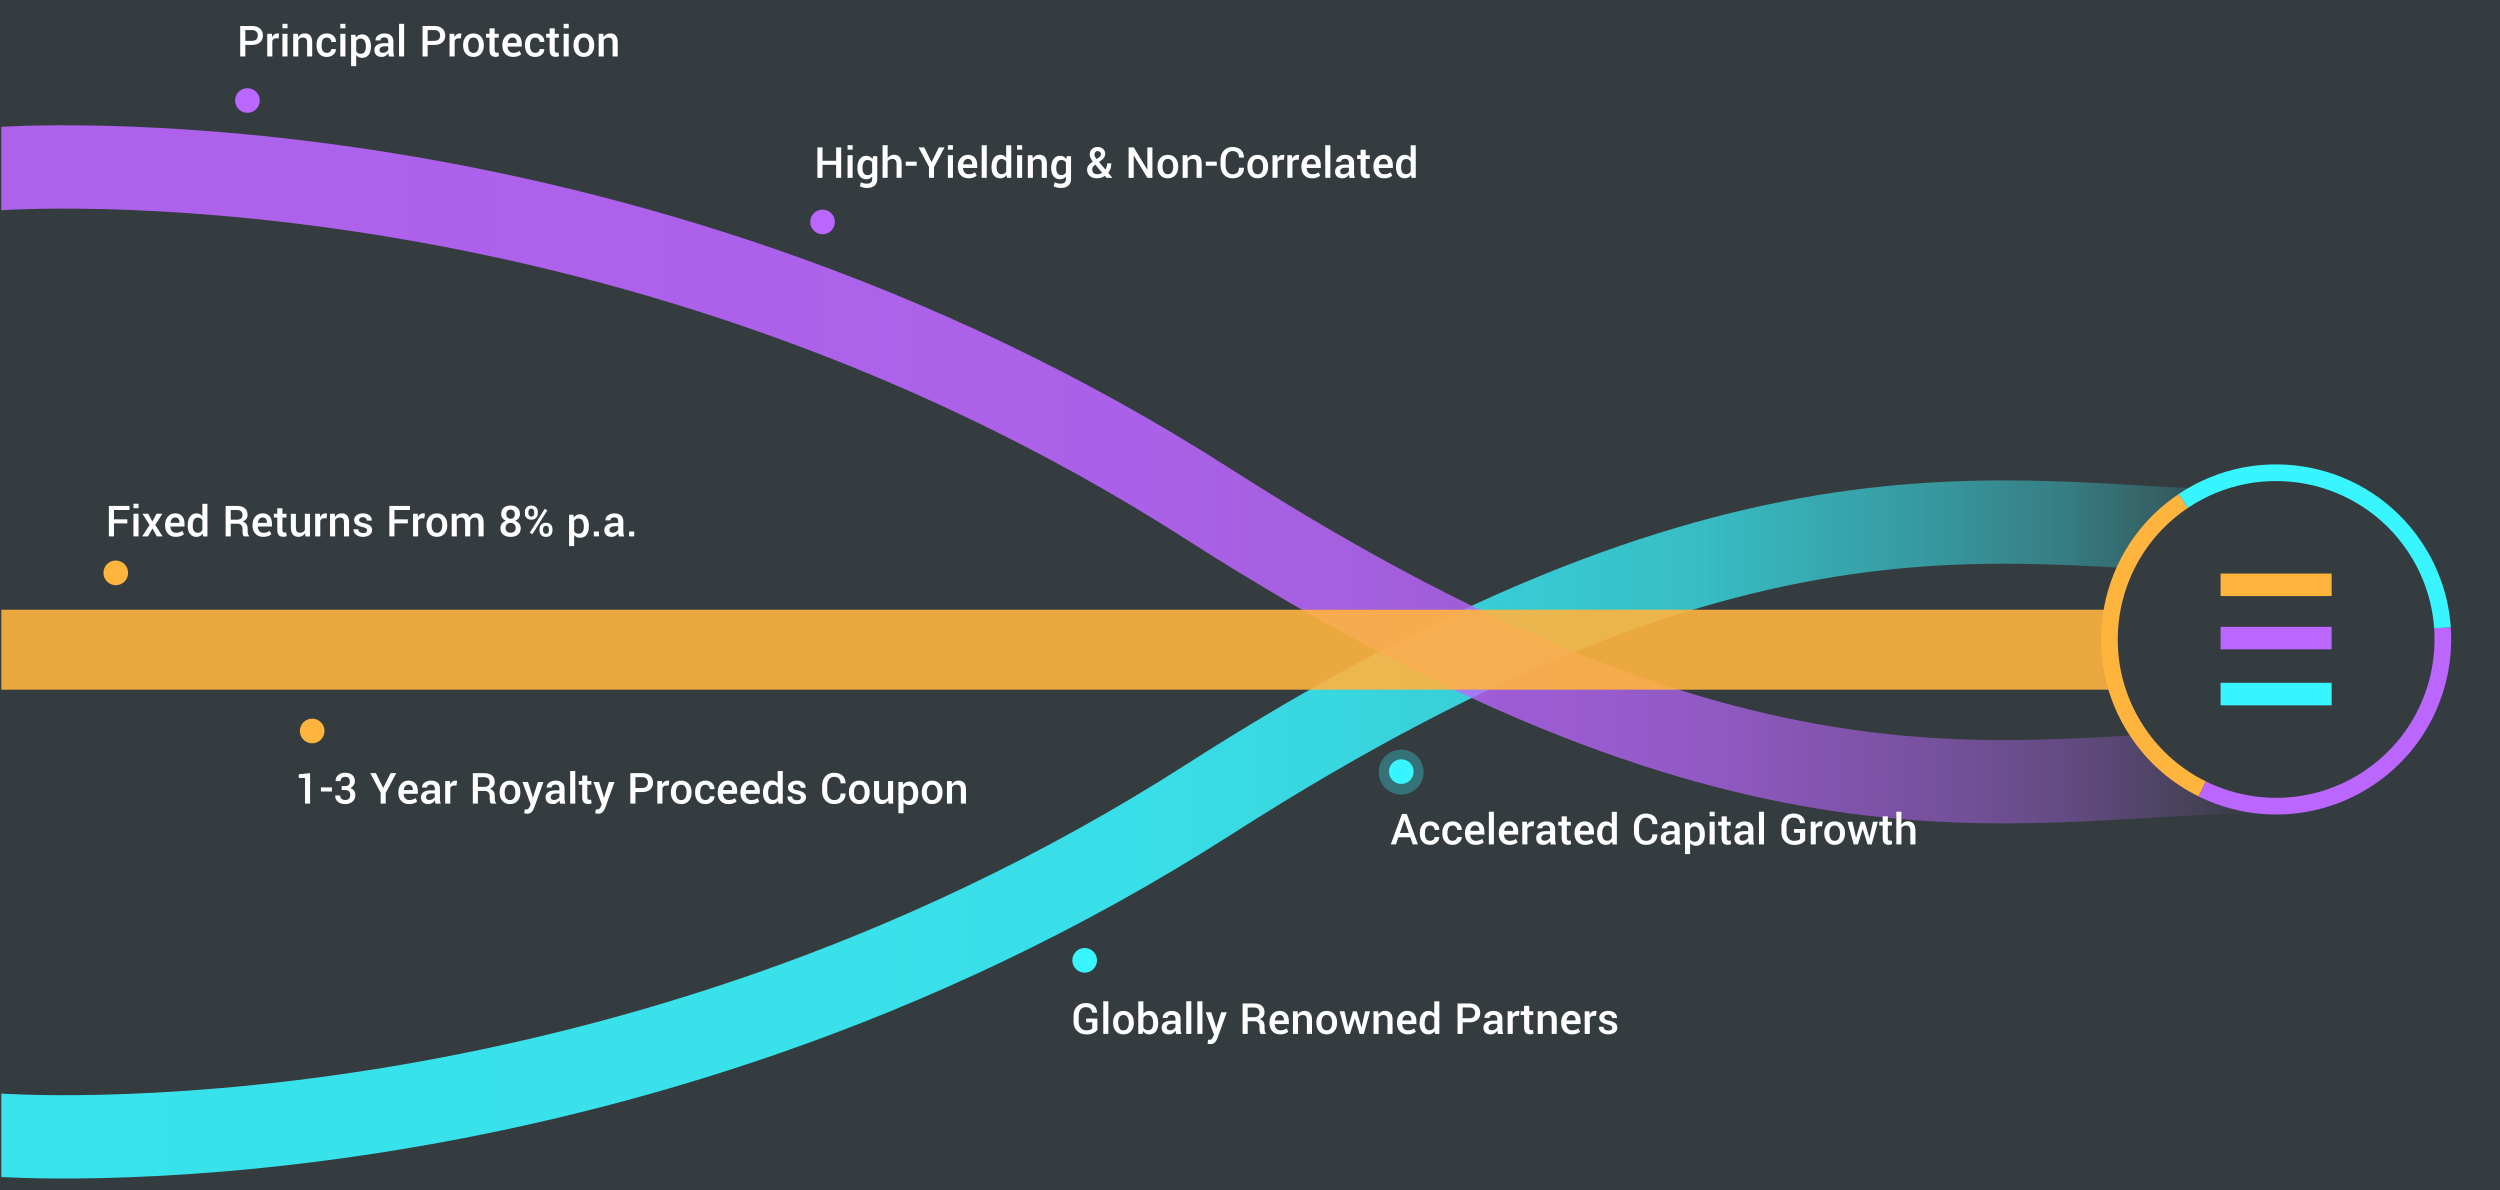 <?xml version="1.0" encoding="UTF-8"?><svg xmlns="http://www.w3.org/2000/svg" xmlns:xlink="http://www.w3.org/1999/xlink" viewBox="0 0 1050 500"><defs><clipPath id="clippath"><rect x=".55" y="168.77" width="958.47" height="331.23" fill="none"/></clipPath><linearGradient id="linear-gradient" x1="-2.46" y1="-3619.28" x2="953.25" y2="-3619.28" gradientTransform="translate(0 -3270.9) scale(1 -1)" gradientUnits="userSpaceOnUse"><stop offset="0" stop-color="#39f5ff"/><stop offset=".37" stop-color="#39f5ff" stop-opacity=".99"/><stop offset=".51" stop-color="#39f5ff" stop-opacity=".97"/><stop offset=".6" stop-color="#39f5ff" stop-opacity=".92"/><stop offset=".68" stop-color="#39f5ff" stop-opacity=".85"/><stop offset=".75" stop-color="#39f5ff" stop-opacity=".77"/><stop offset=".8" stop-color="#39f5ff" stop-opacity=".66"/><stop offset=".86" stop-color="#39f5ff" stop-opacity=".53"/><stop offset=".91" stop-color="#39f5ff" stop-opacity=".39"/><stop offset=".95" stop-color="#39f5ff" stop-opacity=".22"/><stop offset=".99" stop-color="#39f5ff" stop-opacity=".04"/><stop offset="1" stop-color="#39f5ff" stop-opacity="0"/></linearGradient><clipPath id="clippath-1"><rect x=".55" y="47.6" width="958.47" height="331.23" fill="none"/></clipPath><linearGradient id="linear-gradient-2" x1="-2.46" y1="199.22" x2="953.25" y2="199.22" gradientUnits="userSpaceOnUse"><stop offset="0" stop-color="#b6f"/><stop offset=".37" stop-color="#b6f" stop-opacity=".99"/><stop offset=".51" stop-color="#b6f" stop-opacity=".97"/><stop offset=".6" stop-color="#b6f" stop-opacity=".92"/><stop offset=".68" stop-color="#b6f" stop-opacity=".85"/><stop offset=".75" stop-color="#b6f" stop-opacity=".77"/><stop offset=".8" stop-color="#b6f" stop-opacity=".66"/><stop offset=".86" stop-color="#b6f" stop-opacity=".53"/><stop offset=".91" stop-color="#b6f" stop-opacity=".39"/><stop offset=".95" stop-color="#b6f" stop-opacity=".22"/><stop offset=".99" stop-color="#b6f" stop-opacity=".04"/><stop offset="1" stop-color="#b6f" stop-opacity="0"/></linearGradient><linearGradient id="linear-gradient-3" x1=".55" y1="272.87" x2="958.83" y2="272.87" gradientUnits="userSpaceOnUse"><stop offset="0" stop-color="#ffb43e"/><stop offset="1" stop-color="#ffb43e"/></linearGradient></defs><g id="Layer_2"><rect width="1050" height="500" fill="#343c3f"/></g><g id="Layer_1"><g fill="none" opacity=".9"><g clip-path="url(#clippath)" fill="none"><path d="m-1.13,476.72s257.98,19.69,508.81-140.94c234.98-150.48,340.94-112.15,445.57-112.15" fill="none" stroke="url(#linear-gradient)" stroke-miterlimit="10" stroke-width="35"/></g></g><g fill="none" opacity=".9"><g clip-path="url(#clippath-1)" fill="none"><path d="m-1.13,70.88s257.98-19.69,508.81,140.94c234.98,150.48,340.94,112.15,445.57,112.15" fill="none" stroke="url(#linear-gradient-2)" stroke-miterlimit="10" stroke-width="35"/></g></g><rect x=".55" y="256.08" width="958.28" height="33.58" fill="url(#linear-gradient-3)" opacity=".9"/><path d="m955.97,334.94c-37.45,0-67.8-29.72-67.8-66.38s30.35-66.38,67.8-66.38,67.8,29.72,67.8,66.38-30.35,66.38-67.8,66.38" fill="#343c3f"/><rect x="932.65" y="240.89" width="46.64" height="9.46" fill="#ffb43e"/><rect x="932.65" y="263.26" width="46.64" height="9.46" fill="#b6f"/><rect x="932.65" y="286.78" width="46.64" height="9.46" fill="#39f5ff"/><path d="m53.48,218.11v1.71h-5.61v5.46h-2.14v-12.79h8.64v1.71h-6.5v3.92h5.61Z" fill="#fff"/><path d="m58.18,211.57v1.88h-2.13v-1.88h2.13Zm0,4.2v9.51h-2.13v-9.51h2.13Z" fill="#fff"/><path d="m62.25,215.77l1.73,3.26,1.76-3.26h2.46l-2.99,4.71,3.08,4.8h-2.43l-1.84-3.34-1.84,3.34h-2.44l3.08-4.8-2.99-4.71h2.42Z" fill="#fff"/><path d="m77.26,224.36c-.87.75-2,1.12-3.4,1.12s-2.5-.44-3.31-1.31c-.8-.87-1.21-2.01-1.21-3.41v-.35c0-1.39.4-2.54,1.19-3.45s1.81-1.36,3.04-1.36c1.24,0,2.2.39,2.89,1.15.69.76,1.03,1.81,1.03,3.14v1.26h-5.93l-.02.05c.04.77.27,1.4.68,1.87.41.47.97.7,1.67.7.56,0,1.04-.07,1.45-.2.41-.13.81-.33,1.22-.62l.68,1.4h0Zm-1.87-4.99c0-.62-.16-1.11-.47-1.48-.32-.37-.75-.56-1.32-.56s-1.02.2-1.36.61c-.34.41-.56.94-.63,1.61v.05h3.79v-.22Z" fill="#fff"/><path d="m78.83,220.87v-.19c0-1.54.33-2.77.98-3.69s1.56-1.38,2.73-1.38c1.01,0,1.83.4,2.45,1.21v-5.23h2.13v13.71h-1.79l-.21-1.18c-.62.91-1.5,1.37-2.63,1.37s-2.02-.42-2.68-1.25-.98-1.96-.98-3.36Zm2.13-.19v.19c0,.91.17,1.62.52,2.12.35.5.88.76,1.59.76.87,0,1.51-.37,1.93-1.12v-4.14c-.44-.75-1.07-1.12-1.91-1.12-.71,0-1.24.3-1.6.89-.35.59-.53,1.4-.53,2.43Z" fill="#fff"/><path d="m99.75,219.97h-2.84v5.31h-2.14v-12.79h4.73c1.44,0,2.55.32,3.32.96.78.64,1.16,1.56,1.16,2.76,0,1.32-.67,2.28-2.01,2.86,1.35.43,2.03,1.44,2.03,3.03v1.06c0,.93.21,1.57.62,1.91v.21h-2.2c-.37-.31-.56-1.03-.56-2.14v-1.03c0-.66-.19-1.19-.56-1.57-.37-.38-.89-.58-1.55-.58Zm-2.84-5.77v4.06h2.48c.85,0,1.48-.16,1.87-.49.39-.33.59-.82.59-1.49s-.2-1.18-.59-1.54c-.39-.36-.98-.54-1.76-.54h-2.59Z" fill="#fff"/><path d="m113.98,224.36c-.87.75-2,1.12-3.4,1.12s-2.5-.44-3.31-1.31c-.8-.87-1.21-2.01-1.21-3.41v-.35c0-1.39.4-2.54,1.19-3.45s1.81-1.36,3.04-1.36c1.24,0,2.2.39,2.89,1.15.69.76,1.03,1.81,1.03,3.14v1.26h-5.93l-.02.05c.04.77.27,1.4.68,1.87.41.47.97.7,1.67.7.56,0,1.04-.07,1.45-.2.41-.13.81-.33,1.22-.62l.68,1.4h0Zm-1.87-4.99c0-.62-.16-1.11-.47-1.48-.32-.37-.75-.56-1.32-.56s-1.02.2-1.36.61c-.34.41-.56.94-.63,1.61v.05h3.79v-.22Z" fill="#fff"/><path d="m116.47,213.48h2.14v2.3h1.71v1.58h-1.71v5.25c0,.73.31,1.09.93,1.09.25,0,.47-.04.66-.12l.22,1.57c-.4.21-.88.31-1.44.31-1.68,0-2.52-.95-2.52-2.86v-5.25h-1.45v-1.58h1.45v-2.3Z" fill="#fff"/><path d="m125.4,225.49c-1.05,0-1.85-.33-2.41-.99-.56-.66-.84-1.67-.84-3.01v-5.69h2.13v5.7c0,.82.13,1.4.39,1.74.26.34.67.51,1.24.51,1,0,1.71-.36,2.13-1.08v-6.88h2.14v9.51h-1.87l-.19-1.39c-.63,1.05-1.54,1.57-2.71,1.57Z" fill="#fff"/><path d="m134.52,225.28h-2.14v-9.51h1.95l.14,1.38c.52-1.04,1.27-1.55,2.25-1.55.25,0,.47.04.66.11l-.26,1.99-.91-.03c-.81,0-1.38.33-1.69,1.01v6.61Z" fill="#fff"/><path d="m143.45,215.59c1.02,0,1.8.31,2.34.92.54.61.82,1.54.82,2.79v5.98h-2.14v-5.96c0-.71-.14-1.22-.43-1.52-.29-.31-.74-.46-1.36-.46-.82,0-1.46.34-1.92,1.04v6.9h-2.14v-9.51h1.95s.13,1.39.13,1.39c.66-1.04,1.58-1.56,2.76-1.56Z" fill="#fff"/><path d="m153.73,223.59c.3-.21.44-.49.44-.84s-.14-.63-.43-.85c-.29-.21-.81-.4-1.56-.57-1.17-.25-2.04-.6-2.61-1.05s-.85-1.06-.85-1.84.34-1.45,1.02-2c.68-.55,1.58-.83,2.71-.83s2.03.28,2.71.84c.69.56,1.01,1.27.98,2.13l-.02.06h-2.04c0-.41-.15-.75-.46-1.03-.31-.27-.71-.41-1.22-.41s-.89.11-1.17.34c-.28.22-.42.51-.42.86s.13.62.4.81.78.36,1.54.51c1.22.25,2.11.61,2.68,1.06s.85,1.06.85,1.82c0,.86-.35,1.55-1.05,2.08s-1.65.8-2.83.8-2.14-.31-2.87-.92c-.73-.61-1.08-1.35-1.04-2.21l.02-.06h1.98c.03.53.22.93.57,1.19.36.26.82.39,1.39.39v.02c.56,0,.99-.1,1.28-.31Z" fill="#fff"/><path d="m171.28,218.11v1.71h-5.61v5.46h-2.14v-12.79h8.64v1.71h-6.5v3.92h5.61Z" fill="#fff"/><path d="m175.61,225.28h-2.14v-9.51h1.95l.14,1.38c.52-1.04,1.27-1.55,2.25-1.55.25,0,.47.04.66.11l-.26,1.99-.91-.03c-.81,0-1.38.33-1.69,1.01v6.61Z" fill="#fff"/><path d="m180.29,216.99c.78-.91,1.84-1.37,3.2-1.37s2.42.46,3.2,1.37c.78.89,1.16,2.05,1.16,3.47v.19c0,1.43-.39,2.6-1.17,3.49-.78.9-1.85,1.34-3.2,1.34s-2.42-.45-3.18-1.36c-.77-.89-1.16-2.05-1.16-3.48v-.18c0-1.41.38-2.57,1.15-3.48Zm.98,3.67c0,.94.18,1.69.55,2.27.37.58.92.86,1.68.86s1.32-.29,1.68-.87c.38-.58.57-1.33.57-2.27v-.19c0-.91-.19-1.66-.57-2.24-.36-.59-.92-.89-1.68-.89s-1.32.29-1.68.87c-.37.58-.55,1.33-.55,2.24v.2Z" fill="#fff"/><path d="m197.47,218.71l.02.41v6.16h-2.14v-5.74c0-.76-.14-1.32-.42-1.67-.28-.35-.7-.53-1.26-.53-.83,0-1.44.32-1.81.96v6.98h-2.14v-9.51h1.94l.12,1.24c.64-.94,1.59-1.42,2.84-1.42s2.1.56,2.55,1.69c.62-1.13,1.57-1.69,2.85-1.69.98,0,1.75.33,2.29,1,.54.66.81,1.65.81,2.96v5.73h-2.14v-5.74c0-.79-.13-1.36-.41-1.69-.27-.33-.69-.5-1.26-.5-.45,0-.83.12-1.15.36-.32.24-.55.58-.69,1.01Z" fill="#fff"/><path d="m211.58,213.26c.71-.62,1.66-.94,2.86-.94s2.16.31,2.87.94c.72.62,1.07,1.5,1.07,2.62,0,.64-.17,1.21-.52,1.71-.34.5-.83.88-1.45,1.15.72.27,1.28.68,1.68,1.22.4.54.61,1.16.61,1.86,0,1.17-.38,2.08-1.15,2.71-.77.64-1.8.96-3.1.96s-2.33-.32-3.11-.96-1.16-1.54-1.16-2.71c0-.7.2-1.33.61-1.87.4-.54.96-.95,1.68-1.22-.62-.27-1.1-.65-1.44-1.14s-.51-1.06-.51-1.71c0-1.12.35-1.99,1.06-2.62Zm.75,8.45c0,.64.19,1.15.58,1.51.38.37.9.55,1.55.55s1.17-.19,1.55-.56c.39-.37.58-.88.58-1.5s-.2-1.14-.6-1.53-.91-.59-1.54-.59-1.14.19-1.53.58-.59.9-.59,1.54Zm.33-5.76c0,.59.16,1.06.49,1.41.33.35.76.52,1.31.52s.98-.18,1.3-.53.48-.81.48-1.39-.17-1.04-.5-1.4-.77-.54-1.31-.54-.97.17-1.29.52c-.32.34-.48.81-.48,1.4Z" fill="#fff"/><path d="m220.45,215.64v-.67c0-.77.24-1.41.73-1.9s1.15-.74,1.98-.74,1.49.25,1.98.74.73,1.13.73,1.9v.67c0,.77-.24,1.4-.73,1.89-.48.49-1.14.74-1.97.74s-1.49-.25-1.98-.74c-.49-.49-.74-1.12-.74-1.89Zm1.48-.67v.67c0,.4.11.72.33.97.22.25.52.38.9.38s.68-.13.89-.38c.21-.25.32-.58.32-.97v-.67c0-.4-.11-.72-.33-.98-.22-.26-.52-.39-.89-.39s-.67.13-.89.39c-.22.26-.33.58-.33.98Zm7.93-.62l-6.25,10-1.09-.63,6.24-10,1.1.63Zm-3.26,8.51v-.68c0-.77.24-1.4.73-1.89s1.15-.74,1.98-.74,1.49.25,1.98.74.73,1.13.73,1.89v.68c0,.77-.24,1.41-.73,1.9-.48.49-1.14.74-1.97.74s-1.49-.25-1.98-.74c-.49-.5-.74-1.13-.74-1.89Zm1.48-.68v.68c0,.39.11.71.34.97s.53.39.92.39.68-.12.89-.37.31-.58.31-.99v-.68c0-.4-.11-.72-.32-.98s-.51-.38-.9-.38-.68.13-.9.38c-.22.25-.33.58-.33.98Z" fill="#fff"/><path d="m247.33,221.06v.19c0,1.41-.33,2.53-.98,3.36-.65.84-1.53,1.25-2.64,1.25s-1.97-.38-2.57-1.14v4.62h-2.14v-13.16h1.81l.21,1.19c.63-.91,1.52-1.37,2.65-1.37s2.03.46,2.69,1.37.98,2.14.98,3.69Zm-2.12.19v-.19c0-1.01-.19-1.81-.56-2.41-.37-.6-.92-.9-1.63-.9-.86,0-1.49.36-1.88,1.08v4.3c.4.69,1.03,1.04,1.89,1.04.72,0,1.26-.26,1.63-.78.37-.52.55-1.23.55-2.14Z" fill="#fff"/><path d="m251.55,223.23v2.05h-2.13v-2.05h2.13Z" fill="#fff"/><path d="m256.91,225.49c-.98,0-1.74-.25-2.28-.76s-.8-1.21-.8-2.13.36-1.63,1.08-2.13,1.75-.76,3.08-.76h1.66v-.84c0-.5-.15-.89-.44-1.17s-.7-.42-1.22-.42-.92.12-1.21.35-.43.54-.43.91h-2.06v-.05c-.05-.77.29-1.45,1.02-2.02s1.65-.85,2.78-.85,2.03.29,2.7.85,1,1.38,1,2.42v4.23c0,.78.11,1.51.34,2.19h-2.17c-.16-.49-.25-.95-.29-1.39-.31.47-.71.85-1.18,1.14s-1,.43-1.57.43Zm-.95-2.9h0c0,.37.12.66.36.87s.6.31,1.08.31.94-.13,1.37-.39.72-.57.87-.93v-1.41h-1.7c-.6,0-1.08.15-1.44.44s-.54.66-.54,1.1Z" fill="#fff"/><path d="m266.37,223.23v2.05h-2.13v-2.05h2.13Z" fill="#fff"/><circle cx="48.63" cy="240.6" r="5.18" fill="#ffb43e"/><circle cx="103.92" cy="42.21" r="5.18" fill="#b6f"/><path d="m105.89,18.86h-2.86v4.85h-2.14v-12.79h5c1.41,0,2.51.36,3.32,1.08.8.72,1.21,1.69,1.21,2.9s-.4,2.17-1.2,2.89c-.8.71-1.91,1.07-3.32,1.07Zm-2.86-6.23v4.52h2.86c.77,0,1.37-.21,1.77-.62.41-.41.61-.96.61-1.64s-.21-1.23-.62-1.64c-.41-.42-1-.62-1.77-.62h-2.86Z" fill="#fff"/><path d="m114.38,23.71h-2.14v-9.51h1.95l.14,1.38c.52-1.04,1.27-1.55,2.25-1.55.25,0,.47.04.66.11l-.26,1.99-.91-.03c-.81,0-1.38.33-1.69,1.01v6.61Z" fill="#fff"/><path d="m120.75,10v1.88h-2.13v-1.88h2.13Zm0,4.2v9.51h-2.13v-9.51h2.13Z" fill="#fff"/><path d="m127.97,14.02c1.02,0,1.79.3,2.34.92.54.61.82,1.54.82,2.79v5.98h-2.14v-5.96c0-.71-.15-1.22-.43-1.52-.29-.31-.74-.46-1.36-.46-.82,0-1.46.34-1.92,1.04v6.9h-2.14v-9.51h1.95s.13,1.39.13,1.39c.66-1.04,1.58-1.56,2.76-1.56Z" fill="#fff"/><path d="m135.07,19.13h0c0,2.05.74,3.08,2.21,3.08.53,0,.97-.15,1.32-.46.35-.31.53-.69.53-1.15h1.93l.02.05c.03.89-.33,1.66-1.08,2.3s-1.66.97-2.72.97c-1.37,0-2.44-.44-3.2-1.32s-1.14-2.04-1.14-3.47v-.3c0-1.43.38-2.58,1.14-3.46.76-.88,1.83-1.32,3.2-1.32,1.15,0,2.08.33,2.79,1s1.06,1.51,1.03,2.54l-.02.05h-1.94c0-.54-.17-.98-.51-1.33-.34-.35-.79-.53-1.33-.53-.77,0-1.33.27-1.68.82s-.53,1.29-.53,2.25v.3Z" fill="#fff"/><path d="m145.07,10v1.88h-2.13v-1.88h2.13Zm0,4.2v9.51h-2.13v-9.51h2.13Z" fill="#fff"/><path d="m155.79,19.49v.19c0,1.41-.33,2.53-.98,3.36-.65.84-1.53,1.26-2.64,1.26s-1.97-.38-2.57-1.14v4.62h-2.14v-13.16h1.81l.21,1.19c.63-.91,1.51-1.37,2.65-1.37s2.03.46,2.69,1.37c.65.92.98,2.14.98,3.69Zm-2.12.19v-.19c0-1.01-.19-1.81-.56-2.41-.38-.6-.92-.9-1.63-.9-.86,0-1.49.36-1.88,1.08v4.3c.4.69,1.03,1.04,1.89,1.04.72,0,1.26-.26,1.63-.78.37-.52.55-1.23.55-2.14Z" fill="#fff"/><path d="m160.34,23.91c-.98,0-1.74-.25-2.28-.76-.53-.5-.8-1.21-.8-2.13s.36-1.62,1.08-2.13,1.75-.76,3.08-.76h1.66v-.84c0-.5-.15-.89-.44-1.17-.29-.28-.7-.42-1.22-.42s-.92.12-1.21.35c-.29.23-.43.54-.43.91h-2.06v-.05c-.05-.78.29-1.45,1.02-2.02.72-.57,1.65-.85,2.78-.85s2.03.29,2.7.85c.66.57,1,1.38,1,2.42v4.23c0,.78.11,1.51.34,2.19h-2.17c-.16-.49-.25-.95-.29-1.39-.31.47-.71.85-1.18,1.14-.48.29-1,.44-1.57.44Zm-.95-2.9h0c0,.37.12.66.36.87.24.21.6.31,1.08.31s.94-.13,1.37-.39c.43-.26.72-.57.87-.93v-1.41h-1.7c-.6,0-1.08.15-1.44.44-.36.3-.54.66-.54,1.1Z" fill="#fff"/><path d="m169.73,10v13.71h-2.13v-13.71h2.13Z" fill="#fff"/><path d="m182.47,18.86h-2.86v4.85h-2.14v-12.79h5c1.41,0,2.51.36,3.32,1.08.8.72,1.21,1.69,1.21,2.9s-.4,2.17-1.2,2.89c-.8.71-1.91,1.07-3.32,1.07Zm-2.86-6.23v4.52h2.86c.77,0,1.37-.21,1.77-.62.41-.41.61-.96.61-1.64s-.21-1.23-.62-1.64c-.41-.42-1-.62-1.77-.62h-2.86Z" fill="#fff"/><path d="m190.96,23.71h-2.14v-9.51h1.95l.14,1.38c.52-1.04,1.27-1.55,2.25-1.55.25,0,.47.04.66.11l-.26,1.99-.91-.03c-.81,0-1.38.33-1.69,1.01v6.61Z" fill="#fff"/><path d="m195.65,15.42c.77-.91,1.84-1.37,3.2-1.37s2.42.46,3.2,1.37c.77.89,1.16,2.05,1.16,3.47v.19c0,1.43-.39,2.6-1.17,3.49-.78.9-1.85,1.34-3.2,1.34s-2.42-.45-3.18-1.36c-.78-.89-1.16-2.05-1.16-3.48v-.18c0-1.41.38-2.57,1.15-3.48Zm.98,3.67c0,.94.18,1.69.55,2.27.36.58.92.87,1.68.87s1.31-.29,1.68-.87c.38-.58.57-1.34.57-2.27v-.19c0-.91-.19-1.66-.57-2.24-.37-.59-.92-.89-1.68-.89s-1.32.29-1.68.87c-.37.58-.55,1.33-.55,2.24v.2Z" fill="#fff"/><path d="m205.61,11.91h2.14v2.3h1.71v1.58h-1.71v5.25c0,.73.31,1.09.93,1.09.25,0,.47-.04.66-.12l.22,1.57c-.4.21-.88.31-1.44.31-1.68,0-2.52-.96-2.52-2.86v-5.25h-1.45v-1.58h1.45v-2.3Z" fill="#fff"/><path d="m218.91,22.79c-.87.75-2,1.12-3.4,1.12s-2.5-.44-3.31-1.31c-.8-.87-1.21-2.01-1.21-3.41v-.35c0-1.39.4-2.54,1.19-3.45s1.8-1.36,3.04-1.36c1.24,0,2.2.39,2.89,1.15.69.77,1.03,1.81,1.03,3.14v1.26h-5.93l-.02.05c.04.77.26,1.4.68,1.87.41.47.97.7,1.67.7.56,0,1.04-.07,1.45-.2.41-.13.81-.34,1.22-.62l.68,1.4h0Zm-1.87-4.99c0-.62-.16-1.11-.47-1.48-.32-.37-.76-.56-1.32-.56s-1.02.2-1.36.61c-.35.41-.56.94-.63,1.61v.05h3.79v-.22Z" fill="#fff"/><path d="m222.6,19.13h0c0,2.05.74,3.08,2.21,3.08.53,0,.97-.15,1.32-.46.35-.31.53-.69.53-1.15h1.93l.02.05c.03.89-.33,1.66-1.08,2.3s-1.66.97-2.72.97c-1.37,0-2.44-.44-3.2-1.32s-1.14-2.04-1.14-3.47v-.3c0-1.43.38-2.58,1.14-3.46.76-.88,1.83-1.32,3.2-1.32,1.15,0,2.08.33,2.79,1s1.06,1.51,1.03,2.54l-.02.05h-1.94c0-.54-.17-.98-.51-1.33-.34-.35-.79-.53-1.33-.53-.77,0-1.33.27-1.68.82s-.53,1.29-.53,2.25v.3Z" fill="#fff"/><path d="m230.85,11.91h2.14v2.3h1.71v1.58h-1.71v5.25c0,.73.31,1.09.93,1.09.25,0,.47-.04.66-.12l.22,1.57c-.4.21-.88.31-1.44.31-1.68,0-2.52-.96-2.52-2.86v-5.25h-1.45v-1.58h1.45v-2.3Z" fill="#fff"/><path d="m238.86,10v1.88h-2.13v-1.88h2.13Zm0,4.2v9.51h-2.13v-9.51h2.13Z" fill="#fff"/><path d="m242.01,15.42c.77-.91,1.84-1.37,3.2-1.37s2.42.46,3.2,1.37c.77.89,1.16,2.05,1.16,3.47v.19c0,1.43-.39,2.6-1.17,3.49-.78.9-1.85,1.34-3.2,1.34s-2.42-.45-3.18-1.36c-.78-.89-1.16-2.05-1.16-3.48v-.18c0-1.41.38-2.57,1.15-3.48Zm.98,3.67c0,.94.18,1.69.55,2.27.36.58.92.87,1.68.87s1.31-.29,1.68-.87c.38-.58.57-1.34.57-2.27v-.19c0-.91-.19-1.66-.57-2.24-.37-.59-.92-.89-1.68-.89s-1.32.29-1.68.87c-.37.58-.55,1.33-.55,2.24v.2Z" fill="#fff"/><path d="m256.27,14.02c1.02,0,1.79.3,2.34.92.54.61.82,1.54.82,2.79v5.98h-2.14v-5.96c0-.71-.15-1.22-.43-1.52-.29-.31-.74-.46-1.36-.46-.82,0-1.46.34-1.92,1.04v6.9h-2.14v-9.51h1.95s.13,1.39.13,1.39c.66-1.04,1.58-1.56,2.76-1.56Z" fill="#fff"/><circle cx="131.12" cy="307.01" r="5.18" fill="#ffb43e"/><path d="m130.24,337.52h-2.13v-10.77h-2.61v-1.57l4.74-.45v12.79Z" fill="#fff"/><path d="m139.4,330.71v1.72h-4.61v-1.72h4.61Z" fill="#fff"/><path d="m143.5,331.85v-1.68h1.48c.68,0,1.17-.17,1.48-.5s.47-.82.47-1.45-.17-1.12-.5-1.46-.8-.5-1.41-.5-1.1.17-1.46.5c-.37.33-.55.77-.55,1.31h-2.05l-.02-.06c-.03-.98.33-1.8,1.09-2.47s1.76-.99,2.98-.99,2.21.32,2.94.95c.74.63,1.1,1.53,1.1,2.69,0,.57-.17,1.1-.51,1.61s-.81.9-1.41,1.18c.71.25,1.24.63,1.59,1.14.35.51.52,1.12.52,1.83,0,1.16-.4,2.08-1.19,2.75s-1.81,1.02-3.07,1.02-2.27-.32-3.06-.97c-.79-.64-1.16-1.51-1.13-2.6l.02-.05h2.06c0,.57.19,1.03.57,1.38s.9.52,1.55.52,1.17-.18,1.54-.53c.38-.35.57-.88.57-1.57s-.17-1.21-.52-1.55c-.35-.34-.89-.51-1.63-.51h-1.48Z" fill="#fff"/><path d="m162,337.52h-2.13v-4.61l-4.37-8.18h2.38l3.08,6.22,3.09-6.22h2.38l-4.43,8.3v4.49Z" fill="#fff"/><path d="m175.24,336.6c-.87.75-2,1.12-3.4,1.12s-2.5-.44-3.31-1.31c-.8-.87-1.21-2.01-1.21-3.41v-.35c0-1.39.4-2.54,1.19-3.45s1.8-1.36,3.04-1.36c1.24,0,2.2.39,2.89,1.15.69.76,1.03,1.81,1.03,3.14v1.26h-5.93l-.02.05c.04.77.26,1.4.68,1.87.41.47.97.7,1.67.7.56,0,1.04-.07,1.45-.2.41-.13.81-.33,1.22-.62l.68,1.4h0Zm-1.87-4.99c0-.62-.16-1.11-.47-1.48-.32-.37-.76-.56-1.32-.56s-1.02.2-1.36.61c-.35.41-.56.94-.63,1.61v.05h3.79v-.22Z" fill="#fff"/><path d="m179.89,337.72c-.98,0-1.74-.25-2.28-.76-.53-.5-.8-1.21-.8-2.13s.36-1.63,1.08-2.13,1.75-.76,3.08-.76h1.66v-.84c0-.5-.15-.89-.44-1.17s-.7-.42-1.22-.42-.92.12-1.21.35c-.29.23-.43.54-.43.91h-2.06v-.05c-.05-.77.29-1.45,1.02-2.02s1.65-.85,2.78-.85,2.03.29,2.7.85,1,1.38,1,2.42v4.23c0,.78.11,1.51.34,2.19h-2.17c-.16-.49-.25-.95-.29-1.39-.31.47-.71.85-1.18,1.14-.48.29-1,.43-1.57.43Zm-.95-2.9h0c0,.37.12.66.36.87.24.21.6.31,1.08.31s.94-.13,1.37-.39.72-.57.87-.93v-1.41h-1.7c-.6,0-1.08.15-1.44.44s-.54.66-.54,1.1Z" fill="#fff"/><path d="m189.13,337.52h-2.14v-9.51h1.95l.14,1.38c.52-1.04,1.27-1.55,2.25-1.55.25,0,.47.04.66.11l-.26,1.99-.91-.03c-.81,0-1.38.33-1.69,1.01v6.61Z" fill="#fff"/><path d="m203.56,332.2h-2.84v5.31h-2.14v-12.79h4.73c1.44,0,2.54.32,3.32.96.77.64,1.16,1.56,1.16,2.76,0,1.32-.67,2.28-2.01,2.86,1.35.43,2.03,1.44,2.03,3.03v1.06c0,.93.21,1.57.62,1.91v.21h-2.2c-.37-.31-.56-1.03-.56-2.14v-1.03c0-.66-.19-1.19-.56-1.57-.38-.38-.89-.58-1.55-.58Zm-2.84-5.77v4.06h2.48c.85,0,1.48-.16,1.87-.49.39-.33.59-.82.59-1.49s-.2-1.18-.59-1.54c-.39-.36-.98-.54-1.76-.54h-2.59Z" fill="#fff"/><path d="m210.99,329.23c.77-.91,1.84-1.37,3.2-1.37s2.42.46,3.2,1.37c.77.89,1.16,2.05,1.16,3.47v.19c0,1.43-.39,2.6-1.17,3.49-.78.9-1.85,1.34-3.2,1.34s-2.42-.45-3.18-1.36c-.78-.89-1.16-2.05-1.16-3.48v-.18c0-1.41.38-2.57,1.15-3.48Zm.98,3.67c0,.94.18,1.69.55,2.27.36.58.92.86,1.68.86s1.31-.29,1.68-.87c.38-.58.57-1.33.57-2.27v-.19c0-.91-.19-1.66-.57-2.24-.37-.59-.92-.89-1.68-.89s-1.32.29-1.68.87c-.37.58-.55,1.33-.55,2.24v.2Z" fill="#fff"/><path d="m221.33,341.78c-.26,0-.64-.06-1.15-.18l.23-1.65c.42.03.63.04.64.04.63,0,1.13-.44,1.48-1.31l.35-.86-3.46-9.39h2.33l1.82,5.69.21.95h.05l2.09-6.64h2.33l-3.94,10.95c-.29.75-.66,1.34-1.13,1.77s-1.09.63-1.88.63Z" fill="#fff"/><path d="m232.23,337.72c-.98,0-1.74-.25-2.28-.76-.53-.5-.8-1.21-.8-2.13s.36-1.63,1.08-2.13,1.75-.76,3.08-.76h1.66v-.84c0-.5-.15-.89-.44-1.17s-.7-.42-1.22-.42-.92.12-1.21.35c-.29.23-.43.54-.43.91h-2.06v-.05c-.05-.77.29-1.45,1.02-2.02s1.65-.85,2.78-.85,2.03.29,2.7.85,1,1.38,1,2.42v4.23c0,.78.11,1.51.34,2.19h-2.17c-.16-.49-.25-.95-.29-1.39-.31.47-.71.85-1.18,1.14-.48.29-1,.43-1.57.43Zm-.95-2.9h0c0,.37.12.66.36.87.24.21.6.31,1.08.31s.94-.13,1.37-.39.72-.57.87-.93v-1.41h-1.7c-.6,0-1.08.15-1.44.44s-.54.66-.54,1.1Z" fill="#fff"/><path d="m241.61,323.81v13.71h-2.13v-13.71h2.13Z" fill="#fff"/><path d="m244.53,325.72h2.14v2.3h1.71v1.58h-1.71v5.25c0,.73.31,1.09.93,1.09.25,0,.47-.04.66-.12l.22,1.57c-.4.21-.88.31-1.44.31-1.68,0-2.52-.95-2.52-2.86v-5.25h-1.45v-1.58h1.45v-2.3Z" fill="#fff"/><path d="m251.17,341.78c-.26,0-.64-.06-1.15-.18l.23-1.65c.42.03.63.04.64.04.63,0,1.13-.44,1.48-1.31l.35-.86-3.46-9.39h2.33l1.82,5.69.21.95h.05l2.09-6.64h2.33l-3.94,10.95c-.29.75-.66,1.34-1.13,1.77s-1.09.63-1.88.63Z" fill="#fff"/><path d="m269.74,332.66h-2.86v4.85h-2.14v-12.79h5c1.41,0,2.51.36,3.32,1.08.8.72,1.21,1.68,1.21,2.9s-.4,2.17-1.2,2.89-1.91,1.07-3.32,1.07Zm-2.86-6.23v4.52h2.86c.77,0,1.37-.21,1.77-.62.41-.41.61-.96.61-1.64s-.21-1.23-.62-1.65-1-.62-1.77-.62h-2.86Z" fill="#fff"/><path d="m278.22,337.52h-2.14v-9.51h1.95l.14,1.38c.52-1.04,1.27-1.55,2.25-1.55.25,0,.47.04.66.11l-.26,1.99-.91-.03c-.81,0-1.38.33-1.69,1.01v6.61Z" fill="#fff"/><path d="m282.91,329.23c.77-.91,1.84-1.37,3.2-1.37s2.42.46,3.2,1.37c.77.89,1.16,2.05,1.16,3.47v.19c0,1.43-.39,2.6-1.17,3.49-.78.9-1.85,1.34-3.2,1.34s-2.42-.45-3.18-1.36c-.78-.89-1.16-2.05-1.16-3.48v-.18c0-1.41.38-2.57,1.15-3.48Zm.98,3.67c0,.94.18,1.69.55,2.27.36.58.92.86,1.68.86s1.31-.29,1.68-.87c.38-.58.57-1.33.57-2.27v-.19c0-.91-.19-1.66-.57-2.24-.37-.59-.92-.89-1.68-.89s-1.32.29-1.68.87c-.37.58-.55,1.33-.55,2.24v.2Z" fill="#fff"/><path d="m294.07,332.94h0c0,2.05.74,3.08,2.21,3.08.53,0,.97-.15,1.32-.46s.53-.69.53-1.15h1.93l.02.05c.03.89-.33,1.66-1.08,2.3s-1.66.97-2.72.97c-1.37,0-2.44-.44-3.2-1.32s-1.14-2.03-1.14-3.47v-.3c0-1.43.38-2.58,1.14-3.46s1.83-1.32,3.2-1.32c1.15,0,2.08.33,2.79,1s1.06,1.51,1.03,2.54l-.02.05h-1.94c0-.53-.17-.98-.51-1.33s-.79-.53-1.33-.53c-.77,0-1.33.27-1.68.82s-.53,1.3-.53,2.25v.3Z" fill="#fff"/><path d="m309.36,336.6c-.87.75-2,1.12-3.4,1.12s-2.5-.44-3.31-1.31c-.8-.87-1.21-2.01-1.21-3.41v-.35c0-1.39.4-2.54,1.19-3.45s1.8-1.36,3.04-1.36c1.24,0,2.2.39,2.89,1.15.69.76,1.03,1.81,1.03,3.14v1.26h-5.93l-.02.05c.04.77.26,1.4.68,1.87.41.47.97.7,1.67.7.56,0,1.04-.07,1.45-.2.41-.13.81-.33,1.22-.62l.68,1.4h0Zm-1.87-4.99c0-.62-.16-1.11-.47-1.48-.32-.37-.76-.56-1.32-.56s-1.02.2-1.36.61c-.35.41-.56.94-.63,1.61v.05h3.79v-.22Z" fill="#fff"/><path d="m318.9,336.6c-.87.75-2,1.12-3.4,1.12s-2.5-.44-3.31-1.31c-.8-.87-1.21-2.01-1.21-3.41v-.35c0-1.39.4-2.54,1.19-3.45s1.8-1.36,3.04-1.36c1.24,0,2.2.39,2.89,1.15.69.76,1.03,1.81,1.03,3.14v1.26h-5.93l-.02.05c.04.77.26,1.4.68,1.87.41.47.97.7,1.67.7.56,0,1.04-.07,1.45-.2.41-.13.81-.33,1.22-.62l.68,1.4h0Zm-1.87-4.99c0-.62-.16-1.11-.47-1.48-.32-.37-.76-.56-1.32-.56s-1.02.2-1.36.61c-.35.41-.56.94-.63,1.61v.05h3.79v-.22Z" fill="#fff"/><path d="m320.47,333.1v-.19c0-1.54.33-2.77.98-3.69s1.56-1.38,2.73-1.38c1.01,0,1.83.4,2.45,1.21v-5.23h2.13v13.71h-1.79l-.21-1.18c-.62.91-1.5,1.37-2.63,1.37s-2.02-.42-2.68-1.25-.98-1.96-.98-3.36Zm2.13-.19v.19c0,.91.17,1.62.52,2.12.35.5.88.76,1.59.76.87,0,1.51-.37,1.93-1.12v-4.14c-.44-.75-1.07-1.12-1.91-1.12-.71,0-1.24.3-1.6.89-.36.59-.53,1.4-.53,2.43Z" fill="#fff"/><path d="m335.96,335.83c.3-.21.44-.49.44-.84s-.14-.63-.43-.85-.81-.4-1.56-.57c-1.17-.25-2.04-.6-2.61-1.05s-.85-1.06-.85-1.84.34-1.45,1.02-2,1.58-.83,2.71-.83,2.03.28,2.71.84,1.01,1.27.98,2.13l-.02.06h-2.04c0-.41-.15-.75-.46-1.03s-.71-.41-1.22-.41-.9.11-1.17.34-.42.51-.42.86.13.62.4.81.78.36,1.54.51c1.22.25,2.11.61,2.68,1.06s.85,1.06.85,1.82c0,.86-.35,1.55-1.05,2.08s-1.65.8-2.83.8-2.14-.31-2.87-.92-1.08-1.35-1.04-2.21l.02-.06h1.98c.03.53.22.93.57,1.19s.82.39,1.39.39v.02c.56,0,.99-.1,1.28-.31Z" fill="#fff"/><path d="m353.05,333.29h2.06l.02.06c.02,1.32-.4,2.37-1.27,3.17s-2.04,1.2-3.53,1.2-2.69-.5-3.63-1.5-1.4-2.29-1.4-3.86v-2.43c0-1.58.46-2.86,1.39-3.87s2.14-1.5,3.63-1.5,2.68.4,3.54,1.19,1.29,1.86,1.27,3.21l-.02.05h-2.07c0-.87-.23-1.55-.7-2.02s-1.14-.71-2.03-.71-1.58.34-2.1,1.03-.78,1.56-.78,2.62v2.45c0,1.07.26,1.95.79,2.63s1.23,1.02,2.12,1.02,1.56-.23,2.01-.7.68-1.14.68-2.03Z" fill="#fff"/><path d="m357.7,329.23c.77-.91,1.84-1.37,3.2-1.37s2.42.46,3.2,1.37c.77.89,1.16,2.05,1.16,3.47v.19c0,1.43-.39,2.6-1.17,3.49s-1.85,1.34-3.2,1.34-2.42-.45-3.18-1.36c-.77-.89-1.16-2.05-1.16-3.48v-.18c0-1.41.38-2.57,1.15-3.48Zm.98,3.67c0,.94.18,1.69.55,2.27s.92.86,1.68.86,1.32-.29,1.68-.87c.38-.58.57-1.33.57-2.27v-.19c0-.91-.19-1.66-.57-2.24-.36-.59-.92-.89-1.68-.89s-1.32.29-1.68.87-.55,1.33-.55,2.24v.2Z" fill="#fff"/><path d="m370.34,337.72c-1.05,0-1.85-.33-2.41-.99s-.84-1.67-.84-3.01v-5.69h2.13v5.7c0,.82.13,1.4.39,1.74s.67.51,1.24.51c1,0,1.71-.36,2.13-1.08v-6.88h2.14v9.51h-1.87l-.19-1.39c-.63,1.05-1.54,1.57-2.71,1.57Z" fill="#fff"/><path d="m385.66,333.3v.19c0,1.41-.33,2.53-.98,3.36s-1.53,1.25-2.64,1.25-1.97-.38-2.57-1.14v4.62h-2.14v-13.16h1.81l.21,1.19c.63-.91,1.52-1.37,2.65-1.37s2.03.46,2.69,1.37.98,2.14.98,3.69Zm-2.12.19v-.19c0-1.01-.19-1.81-.56-2.41s-.92-.9-1.63-.9c-.86,0-1.49.36-1.88,1.08v4.3c.4.69,1.03,1.04,1.89,1.04.72,0,1.26-.26,1.63-.78s.55-1.23.55-2.14Z" fill="#fff"/><path d="m388.29,329.23c.77-.91,1.84-1.37,3.2-1.37s2.42.46,3.2,1.37c.77.89,1.16,2.05,1.16,3.47v.19c0,1.43-.39,2.6-1.17,3.49s-1.85,1.34-3.2,1.34-2.42-.45-3.18-1.36c-.77-.89-1.16-2.05-1.16-3.48v-.18c0-1.41.38-2.57,1.15-3.48Zm.98,3.67c0,.94.18,1.69.55,2.27s.92.86,1.68.86,1.32-.29,1.68-.87c.38-.58.57-1.33.57-2.27v-.19c0-.91-.19-1.66-.57-2.24-.36-.59-.92-.89-1.68-.89s-1.32.29-1.68.87-.55,1.33-.55,2.24v.2Z" fill="#fff"/><path d="m402.55,327.83c1.02,0,1.79.31,2.34.92s.82,1.54.82,2.79v5.98h-2.14v-5.96c0-.71-.14-1.22-.43-1.52s-.74-.46-1.36-.46c-.82,0-1.46.34-1.92,1.04v6.9h-2.14v-9.51h1.95s.13,1.39.13,1.39c.66-1.04,1.58-1.56,2.76-1.56Z" fill="#fff"/><circle cx="345.47" cy="93.21" r="5.18" fill="#b6f"/><path d="m353.3,61.9v12.79h-2.12v-5.46h-5.73v5.46h-2.14v-12.79h2.14v5.62h5.73v-5.62h2.12Z" fill="#fff"/><path d="m358.11,60.98v1.88h-2.13v-1.88h2.13Zm0,4.2v9.51h-2.13v-9.51h2.13Z" fill="#fff"/><path d="m361.12,66.81c.66-.92,1.57-1.38,2.71-1.38s2.02.47,2.63,1.42l.21-1.24h1.78v9.51c0,1.23-.38,2.18-1.13,2.84s-1.83,1-3.23,1c-.47,0-.97-.06-1.5-.2-.53-.13-1.01-.3-1.45-.53l.46-1.68c.74.39,1.53.59,2.37.59s1.44-.16,1.8-.49c.36-.33.54-.84.54-1.53v-.98c-.62.78-1.44,1.16-2.47,1.16-1.16,0-2.07-.42-2.73-1.26s-1-1.96-1-3.37v-.19c0-1.54.34-2.76,1.01-3.68Zm1.12,3.68v.19c0,.91.18,1.61.54,2.12.36.51.89.76,1.61.76.88,0,1.52-.37,1.91-1.1v-4.17c-.42-.73-1.05-1.1-1.89-1.1-.72,0-1.26.3-1.62.89-.37.6-.55,1.4-.55,2.42Z" fill="#fff"/><path d="m372.81,66.41c.68-.94,1.55-1.41,2.62-1.41s1.88.32,2.43.97c.55.64.83,1.62.83,2.93v5.79h-2.13v-5.81c0-.74-.15-1.28-.44-1.62-.29-.34-.75-.51-1.36-.51-.83,0-1.48.33-1.95.98v6.96h-2.13v-13.71h2.13v5.43Z" fill="#fff"/><path d="m385,67.89v1.72h-4.61v-1.72h4.61Z" fill="#fff"/><path d="m392.29,74.69h-2.13v-4.61l-4.37-8.18h2.38l3.08,6.22,3.09-6.22h2.38l-4.43,8.3v4.49Z" fill="#fff"/><path d="m400.24,60.98v1.88h-2.13v-1.88h2.13Zm0,4.2v9.51h-2.13v-9.51h2.13Z" fill="#fff"/><path d="m410.2,73.77c-.87.75-2,1.12-3.4,1.12s-2.5-.44-3.31-1.31c-.8-.87-1.21-2.01-1.21-3.41v-.35c0-1.39.39-2.54,1.19-3.45s1.81-1.36,3.04-1.36c1.24,0,2.2.39,2.88,1.15.69.76,1.03,1.81,1.03,3.14v1.26h-5.93l-.02.05c.04.78.26,1.4.68,1.87.41.47.97.7,1.68.7.56,0,1.04-.06,1.45-.2.41-.13.81-.33,1.22-.62l.68,1.4h0Zm-1.87-4.99c0-.62-.16-1.11-.47-1.48-.32-.37-.75-.56-1.32-.56s-1.02.2-1.36.61c-.35.41-.56.94-.63,1.61v.05h3.79v-.22Z" fill="#fff"/><path d="m414.44,60.98v13.71h-2.13v-13.71h2.13Z" fill="#fff"/><path d="m416.44,70.28v-.19c0-1.54.33-2.77.98-3.69s1.56-1.38,2.73-1.38c1.01,0,1.83.4,2.45,1.21v-5.23h2.13v13.71h-1.79l-.21-1.18c-.62.91-1.5,1.37-2.63,1.37s-2.02-.42-2.68-1.25c-.65-.84-.98-1.96-.98-3.37Zm2.13-.19v.19c0,.91.17,1.62.52,2.12.35.5.88.76,1.59.76.87,0,1.51-.37,1.93-1.12v-4.14c-.44-.75-1.07-1.12-1.91-1.12-.71,0-1.24.3-1.6.89-.35.59-.53,1.4-.53,2.43Z" fill="#fff"/><path d="m429.3,60.98v1.88h-2.13v-1.88h2.13Zm0,4.2v9.51h-2.13v-9.51h2.13Z" fill="#fff"/><path d="m436.52,65c1.02,0,1.79.31,2.34.92.54.61.82,1.54.82,2.79v5.98h-2.14v-5.96c0-.71-.15-1.22-.44-1.52-.29-.3-.74-.46-1.36-.46-.82,0-1.46.35-1.92,1.04v6.9h-2.14v-9.51h1.95s.13,1.39.13,1.39c.66-1.04,1.58-1.56,2.76-1.56Z" fill="#fff"/><path d="m442.51,66.81c.66-.92,1.57-1.38,2.71-1.38s2.02.47,2.63,1.42l.21-1.24h1.78v9.51c0,1.23-.38,2.18-1.13,2.84s-1.83,1-3.23,1c-.47,0-.97-.06-1.5-.2-.53-.13-1.01-.3-1.45-.53l.46-1.68c.74.39,1.53.59,2.37.59s1.44-.16,1.8-.49c.36-.33.54-.84.54-1.53v-.98c-.62.78-1.44,1.16-2.47,1.16-1.16,0-2.07-.42-2.73-1.26s-1-1.96-1-3.37v-.19c0-1.54.34-2.76,1.01-3.68Zm1.12,3.68v.19c0,.91.18,1.61.54,2.12.36.51.89.76,1.61.76.88,0,1.52-.37,1.91-1.1v-4.17c-.42-.73-1.05-1.1-1.89-1.1-.72,0-1.26.3-1.62.89-.37.6-.55,1.4-.55,2.42Z" fill="#fff"/><path d="m460.75,74.9h0c-1.27,0-2.28-.32-3.04-.99-.76-.67-1.13-1.55-1.13-2.64,0-.68.19-1.28.57-1.8.38-.52.99-1.05,1.83-1.61-.44-.58-.77-1.09-.97-1.54-.21-.45-.31-.9-.31-1.35,0-1,.3-1.79.9-2.37.6-.58,1.39-.87,2.37-.87s1.76.28,2.34.83c.59.55.88,1.23.88,2.04,0,.56-.14,1.06-.43,1.51-.29.45-.72.88-1.3,1.3l-.88.63,2.68,3.18c.5-.79.75-1.67.75-2.62h1.73c0,1.64-.43,2.98-1.29,4.02l1.72,2.04v.04h-2.42l-.71-.83c-.98.68-2.08,1.02-3.28,1.02Zm-.98-5.54c-.7.54-1.05,1.13-1.05,1.77s.19,1.14.56,1.51c.37.37.91.55,1.61.55s1.38-.21,2.03-.62l-2.88-3.4-.26.2Zm2.63-4.71c0-.32-.13-.6-.39-.84-.26-.24-.59-.37-1-.37s-.73.14-.97.42c-.24.28-.36.65-.36,1.13s.29,1.08.86,1.81l1-.66c.33-.21.55-.44.67-.66.12-.23.18-.5.18-.82Z" fill="#fff"/><path d="m484.01,61.9v12.79h-2.12l-5.68-9.35-.05.02v9.33h-2.14v-12.79h2.14l5.67,9.33h.06v-9.33h2.12Z" fill="#fff"/><path d="m487.3,66.4c.77-.91,1.84-1.37,3.2-1.37s2.42.46,3.2,1.37c.77.89,1.16,2.05,1.16,3.47v.19c0,1.43-.39,2.6-1.17,3.49-.78.89-1.85,1.34-3.2,1.34s-2.42-.45-3.18-1.36c-.78-.89-1.16-2.05-1.16-3.48v-.18c0-1.41.38-2.56,1.15-3.48Zm.98,3.67c0,.94.18,1.7.55,2.27.36.58.92.86,1.68.86s1.31-.29,1.68-.87c.38-.58.57-1.33.57-2.27v-.19c0-.91-.19-1.66-.57-2.24-.37-.59-.92-.89-1.68-.89s-1.32.29-1.69.88c-.37.58-.55,1.33-.55,2.24v.2Z" fill="#fff"/><path d="m501.55,65c1.02,0,1.79.31,2.34.92.54.61.82,1.54.82,2.79v5.98h-2.14v-5.96c0-.71-.15-1.22-.44-1.52-.29-.3-.74-.46-1.36-.46-.82,0-1.46.35-1.92,1.04v6.9h-2.14v-9.51h1.95s.13,1.39.13,1.39c.66-1.04,1.58-1.56,2.76-1.56Z" fill="#fff"/><path d="m511.04,67.89v1.72h-4.61v-1.72h4.61Z" fill="#fff"/><path d="m520.38,70.46h2.06l.02.06c.02,1.32-.4,2.37-1.27,3.17-.87.8-2.04,1.2-3.53,1.2s-2.69-.5-3.63-1.5c-.93-1-1.4-2.29-1.4-3.86v-2.43c0-1.57.46-2.86,1.39-3.87.92-1,2.13-1.5,3.63-1.5s2.68.4,3.54,1.19c.87.79,1.29,1.86,1.27,3.21l-.02.05h-2.07c0-.87-.23-1.54-.7-2.02-.47-.47-1.14-.71-2.03-.71s-1.58.34-2.1,1.03-.78,1.56-.78,2.62v2.45c0,1.07.26,1.95.79,2.63.53.68,1.23,1.02,2.12,1.02s1.56-.23,2.01-.7c.46-.47.68-1.14.68-2.03Z" fill="#fff"/><path d="m525.04,66.4c.77-.91,1.84-1.37,3.2-1.37s2.42.46,3.2,1.37c.77.89,1.16,2.05,1.16,3.47v.19c0,1.43-.39,2.6-1.17,3.49-.78.89-1.85,1.34-3.2,1.34s-2.42-.45-3.18-1.36c-.78-.89-1.16-2.05-1.16-3.48v-.18c0-1.41.38-2.56,1.15-3.48Zm.98,3.67c0,.94.18,1.7.55,2.27.36.58.92.86,1.68.86s1.31-.29,1.68-.87c.38-.58.57-1.33.57-2.27v-.19c0-.91-.19-1.66-.57-2.24-.37-.59-.92-.89-1.68-.89s-1.32.29-1.69.88c-.37.58-.55,1.33-.55,2.24v.2Z" fill="#fff"/><path d="m536.6,74.69h-2.14v-9.51h1.95l.14,1.38c.52-1.04,1.27-1.55,2.25-1.55.25,0,.47.04.66.11l-.26,1.99-.91-.03c-.81,0-1.38.34-1.69,1.01v6.61Z" fill="#fff"/><path d="m542.83,74.69h-2.14v-9.51h1.95l.14,1.38c.52-1.04,1.27-1.55,2.25-1.55.25,0,.47.04.66.11l-.26,1.99-.91-.03c-.81,0-1.38.34-1.69,1.01v6.61Z" fill="#fff"/><path d="m554.5,73.77c-.87.75-2,1.12-3.4,1.12s-2.5-.44-3.31-1.31c-.8-.87-1.21-2.01-1.21-3.41v-.35c0-1.39.4-2.54,1.19-3.45s1.8-1.36,3.04-1.36c1.24,0,2.2.39,2.89,1.15.69.76,1.03,1.81,1.03,3.14v1.26h-5.93l-.02.05c.04.78.27,1.4.68,1.87s.97.7,1.67.7c.56,0,1.04-.06,1.45-.2.41-.13.81-.33,1.22-.62l.68,1.4h0Zm-1.87-4.99c0-.62-.16-1.11-.47-1.48s-.75-.56-1.32-.56-1.02.2-1.36.61c-.34.41-.56.94-.63,1.61v.05h3.79v-.22Z" fill="#fff"/><path d="m558.74,60.98v13.71h-2.13v-13.71h2.13Z" fill="#fff"/><path d="m563.82,74.9c-.98,0-1.74-.25-2.28-.76-.53-.51-.8-1.21-.8-2.13s.36-1.63,1.08-2.13,1.75-.76,3.08-.76h1.66v-.84c0-.5-.15-.89-.44-1.17-.29-.28-.7-.42-1.22-.42s-.92.12-1.21.35c-.29.23-.43.54-.43.91h-2.06v-.05c-.05-.77.29-1.45,1.02-2.02.72-.57,1.65-.86,2.78-.86s2.03.29,2.7.86c.66.57,1,1.38,1,2.42v4.23c0,.78.11,1.51.34,2.19h-2.17c-.16-.48-.25-.95-.29-1.39-.31.47-.71.85-1.18,1.14-.48.29-1,.43-1.57.43Zm-.95-2.9h0c0,.37.12.66.36.87.24.21.6.31,1.08.31s.94-.13,1.37-.39c.43-.26.72-.57.87-.93v-1.41h-1.7c-.6,0-1.08.15-1.44.45-.36.29-.54.66-.54,1.1Z" fill="#fff"/><path d="m571.46,62.9h2.14v2.3h1.71v1.58h-1.71v5.25c0,.73.31,1.09.93,1.09.25,0,.47-.04.66-.12l.22,1.57c-.4.21-.88.31-1.44.31-1.68,0-2.52-.95-2.52-2.86v-5.25h-1.45v-1.58h1.45v-2.3Z" fill="#fff"/><path d="m584.76,73.77c-.87.75-2,1.12-3.4,1.12s-2.5-.44-3.31-1.31c-.8-.87-1.21-2.01-1.21-3.41v-.35c0-1.39.4-2.54,1.19-3.45s1.8-1.36,3.04-1.36c1.24,0,2.2.39,2.89,1.15.69.76,1.03,1.81,1.03,3.14v1.26h-5.93l-.02.05c.04.78.27,1.4.68,1.87s.97.7,1.67.7c.56,0,1.04-.06,1.45-.2.41-.13.81-.33,1.22-.62l.68,1.4h0Zm-1.87-4.99c0-.62-.16-1.11-.47-1.48s-.75-.56-1.32-.56-1.02.2-1.36.61c-.34.41-.56.94-.63,1.61v.05h3.79v-.22Z" fill="#fff"/><path d="m586.33,70.28v-.19c0-1.54.33-2.77.98-3.69s1.56-1.38,2.73-1.38c1.01,0,1.83.4,2.45,1.21v-5.23h2.13v13.71h-1.79l-.21-1.18c-.62.91-1.5,1.37-2.63,1.37s-2.02-.42-2.68-1.25c-.65-.84-.98-1.96-.98-3.37Zm2.13-.19v.19c0,.91.17,1.62.52,2.12.35.5.88.76,1.59.76.87,0,1.51-.37,1.93-1.12v-4.14c-.44-.75-1.07-1.12-1.91-1.12-.71,0-1.24.3-1.6.89-.35.59-.53,1.4-.53,2.43Z" fill="#fff"/><circle cx="455.56" cy="403.34" r="5.18" fill="#39f5ff"/><path d="m456.2,434.45c-1.56,0-2.83-.49-3.82-1.46-.99-.97-1.48-2.23-1.48-3.78v-2.68c0-1.56.47-2.82,1.41-3.79s2.15-1.46,3.65-1.46,2.66.36,3.5,1.09,1.27,1.7,1.29,2.92l-.02.06h-2.02c-.05-.73-.3-1.3-.76-1.72s-1.12-.63-1.98-.63-1.57.33-2.11.99c-.54.66-.81,1.5-.81,2.53v2.7c0,1.04.29,1.89.88,2.55.59.66,1.35.99,2.29.99,1.22,0,2.07-.26,2.53-.78v-2.6h-2.54v-1.6h4.68v4.78c-.4.55-.99,1-1.78,1.37s-1.76.55-2.89.55Z" fill="#fff"/><path d="m465.5,420.53v13.71h-2.13v-13.71h2.13Z" fill="#fff"/><path d="m468.65,425.95c.77-.91,1.84-1.37,3.2-1.37s2.42.46,3.2,1.37c.77.89,1.16,2.05,1.16,3.47v.19c0,1.43-.39,2.6-1.17,3.49-.78.9-1.85,1.34-3.2,1.34s-2.42-.45-3.18-1.36c-.78-.89-1.16-2.05-1.16-3.48v-.18c0-1.41.38-2.57,1.15-3.48Zm.98,3.67c0,.94.18,1.69.55,2.27.36.58.92.86,1.68.86s1.31-.29,1.68-.87c.38-.58.57-1.33.57-2.27v-.19c0-.91-.19-1.66-.57-2.24-.37-.59-.92-.89-1.68-.89s-1.32.29-1.69.87c-.37.58-.55,1.33-.55,2.24v.2Z" fill="#fff"/><path d="m486.44,429.64v.19c0,1.41-.33,2.54-.98,3.37-.65.83-1.56,1.25-2.72,1.25s-2.05-.47-2.65-1.42l-.21,1.23h-1.8v-13.71h2.14v5.28c.61-.84,1.44-1.26,2.49-1.26,1.18,0,2.09.46,2.74,1.37.65.91.98,2.15.98,3.7Zm-4.27-3.32c-.91,0-1.56.4-1.95,1.2v3.98c.38.8,1.04,1.2,1.98,1.2.72,0,1.25-.25,1.59-.75.34-.5.52-1.21.52-2.13v-.19c0-1.04-.19-1.85-.54-2.44s-.89-.88-1.6-.88Z" fill="#fff"/><path d="m490.97,434.45c-.98,0-1.74-.25-2.28-.76-.53-.5-.8-1.21-.8-2.13s.36-1.63,1.08-2.13,1.75-.76,3.08-.76h1.66v-.84c0-.5-.15-.89-.44-1.17s-.7-.42-1.22-.42-.92.12-1.21.35c-.29.23-.43.54-.43.91h-2.06v-.05c-.05-.77.29-1.45,1.02-2.02s1.65-.85,2.78-.85,2.03.29,2.7.85,1,1.38,1,2.42v4.23c0,.78.11,1.51.34,2.19h-2.17c-.16-.49-.25-.95-.29-1.39-.31.47-.71.85-1.18,1.14-.48.29-1,.43-1.57.43Zm-.95-2.9h0c0,.37.12.66.36.87.24.21.6.31,1.08.31s.94-.13,1.37-.39.72-.57.87-.93v-1.41h-1.7c-.6,0-1.08.15-1.44.44s-.54.66-.54,1.1Z" fill="#fff"/><path d="m500.35,420.53v13.71h-2.13v-13.71h2.13Z" fill="#fff"/><path d="m505.02,420.53v13.71h-2.13v-13.71h2.13Z" fill="#fff"/><path d="m508.32,438.51c-.26,0-.64-.06-1.15-.18l.23-1.65c.42.03.63.04.64.04.63,0,1.13-.44,1.48-1.31l.35-.86-3.46-9.39h2.33l1.82,5.69.21.95h.05l2.09-6.64h2.33l-3.94,10.95c-.29.75-.66,1.34-1.13,1.77s-1.09.63-1.88.63Z" fill="#fff"/><path d="m526.87,428.93h-2.84v5.31h-2.14v-12.79h4.73c1.44,0,2.54.32,3.32.96.77.64,1.16,1.56,1.16,2.76,0,1.32-.67,2.28-2.01,2.86,1.35.43,2.03,1.44,2.03,3.03v1.06c0,.93.21,1.57.62,1.91v.21h-2.2c-.37-.31-.56-1.03-.56-2.14v-1.03c0-.66-.19-1.19-.56-1.57-.37-.38-.89-.58-1.55-.58Zm-2.84-5.77v4.06h2.48c.85,0,1.48-.16,1.87-.49.39-.33.59-.82.59-1.49s-.2-1.18-.59-1.54c-.39-.36-.98-.54-1.76-.54h-2.59Z" fill="#fff"/><path d="m541.1,433.32c-.87.75-2,1.12-3.4,1.12s-2.5-.44-3.31-1.31c-.8-.87-1.21-2.01-1.21-3.41v-.35c0-1.39.39-2.54,1.19-3.45s1.81-1.36,3.04-1.36c1.24,0,2.2.39,2.88,1.15.69.76,1.03,1.81,1.03,3.14v1.26h-5.93l-.02.05c.04.77.26,1.4.68,1.87.41.47.97.7,1.68.7.56,0,1.04-.07,1.45-.2.41-.13.81-.33,1.22-.62l.68,1.4h0Zm-1.87-4.99c0-.62-.16-1.11-.47-1.48-.32-.37-.75-.56-1.32-.56s-1.02.2-1.36.61c-.35.41-.56.94-.63,1.61v.05h3.79v-.22Z" fill="#fff"/><path d="m547.88,424.55c1.02,0,1.79.31,2.34.92.54.61.82,1.54.82,2.79v5.98h-2.14v-5.96c0-.71-.15-1.22-.44-1.52-.29-.31-.74-.46-1.36-.46-.82,0-1.46.34-1.92,1.04v6.9h-2.14v-9.51h1.95s.13,1.39.13,1.39c.66-1.04,1.58-1.56,2.76-1.56Z" fill="#fff"/><path d="m554.02,425.95c.77-.91,1.84-1.37,3.2-1.37s2.42.46,3.2,1.37c.77.89,1.16,2.05,1.16,3.47v.19c0,1.43-.39,2.6-1.17,3.49-.78.9-1.85,1.34-3.2,1.34s-2.42-.45-3.18-1.36c-.78-.89-1.16-2.05-1.16-3.48v-.18c0-1.41.38-2.57,1.15-3.48Zm.98,3.67c0,.94.18,1.69.55,2.27.36.58.92.86,1.68.86s1.31-.29,1.68-.87c.38-.58.57-1.33.57-2.27v-.19c0-.91-.19-1.66-.57-2.24-.37-.59-.92-.89-1.68-.89s-1.32.29-1.69.87c-.37.58-.55,1.33-.55,2.24v.2Z" fill="#fff"/><path d="m569.81,424.73l2.01,6.77h.05s1.49-6.77,1.49-6.77h2.04l-2.6,9.51h-1.75l-2.04-6.58v.09s-2.01,6.49-2.01,6.49h-1.75l-2.61-9.51h2.05l1.52,6.66h.05s1.98-6.66,1.98-6.66h1.55Z" fill="#fff"/><path d="m581.72,424.55c1.02,0,1.79.31,2.34.92.54.61.82,1.54.82,2.79v5.98h-2.14v-5.96c0-.71-.15-1.22-.44-1.52-.29-.31-.74-.46-1.36-.46-.82,0-1.46.34-1.92,1.04v6.9h-2.14v-9.51h1.95s.13,1.39.13,1.39c.66-1.04,1.58-1.56,2.76-1.56Z" fill="#fff"/><path d="m594.66,433.32c-.87.75-2,1.12-3.4,1.12s-2.5-.44-3.31-1.31c-.8-.87-1.21-2.01-1.21-3.41v-.35c0-1.39.39-2.54,1.19-3.45s1.81-1.36,3.04-1.36c1.24,0,2.2.39,2.88,1.15.69.76,1.03,1.81,1.03,3.14v1.26h-5.93l-.02.05c.04.77.26,1.4.68,1.87.41.47.97.7,1.68.7.56,0,1.04-.07,1.45-.2.41-.13.81-.33,1.22-.62l.68,1.4h0Zm-1.87-4.99c0-.62-.16-1.11-.47-1.48-.32-.37-.75-.56-1.32-.56s-1.02.2-1.36.61c-.35.41-.56.94-.63,1.61v.05h3.79v-.22Z" fill="#fff"/><path d="m596.23,429.83v-.19c0-1.54.33-2.77.98-3.69s1.56-1.38,2.73-1.38c1.01,0,1.83.4,2.45,1.21v-5.23h2.13v13.71h-1.79l-.21-1.18c-.62.91-1.5,1.37-2.63,1.37s-2.02-.42-2.68-1.25-.98-1.96-.98-3.36Zm2.13-.19v.19c0,.91.17,1.62.52,2.12.35.5.88.76,1.59.76.87,0,1.51-.37,1.93-1.12v-4.14c-.44-.75-1.07-1.12-1.91-1.12-.71,0-1.24.3-1.6.89-.35.59-.53,1.4-.53,2.43Z" fill="#fff"/><path d="m617.17,429.39h-2.86v4.85h-2.14v-12.79h5c1.41,0,2.51.36,3.31,1.08.8.72,1.21,1.68,1.21,2.9s-.4,2.17-1.2,2.89-1.91,1.07-3.32,1.07Zm-2.86-6.23v4.52h2.86c.77,0,1.37-.21,1.77-.62.41-.41.61-.96.61-1.64s-.21-1.23-.62-1.65-1-.62-1.77-.62h-2.86Z" fill="#fff"/><path d="m626.12,434.45c-.98,0-1.74-.25-2.28-.76-.53-.5-.8-1.21-.8-2.13s.36-1.63,1.08-2.13,1.75-.76,3.08-.76h1.66v-.84c0-.5-.15-.89-.44-1.17s-.7-.42-1.22-.42-.92.12-1.21.35c-.29.23-.43.54-.43.91h-2.06v-.05c-.05-.77.29-1.45,1.02-2.02s1.65-.85,2.78-.85,2.03.29,2.7.85,1,1.38,1,2.42v4.23c0,.78.11,1.51.34,2.19h-2.17c-.16-.49-.25-.95-.29-1.39-.31.47-.71.85-1.18,1.14-.48.29-1,.43-1.57.43Zm-.95-2.9h0c0,.37.12.66.36.87.24.21.6.31,1.08.31s.94-.13,1.37-.39.72-.57.87-.93v-1.41h-1.7c-.6,0-1.08.15-1.44.44s-.54.66-.54,1.1Z" fill="#fff"/><path d="m635.35,434.24h-2.14v-9.51h1.95l.14,1.38c.52-1.04,1.27-1.55,2.25-1.55.25,0,.47.04.66.11l-.26,1.99-.91-.03c-.81,0-1.38.33-1.69,1.01v6.61Z" fill="#fff"/><path d="m640.13,422.44h2.14v2.3h1.71v1.58h-1.71v5.25c0,.73.31,1.09.93,1.09.25,0,.47-.04.66-.12l.22,1.57c-.4.21-.88.31-1.44.31-1.68,0-2.52-.95-2.52-2.86v-5.25h-1.45v-1.58h1.45v-2.3Z" fill="#fff"/><path d="m650.69,424.55c1.02,0,1.79.31,2.34.92.54.61.82,1.54.82,2.79v5.98h-2.14v-5.96c0-.71-.15-1.22-.44-1.52-.29-.31-.74-.46-1.36-.46-.82,0-1.46.34-1.92,1.04v6.9h-2.14v-9.51h1.95s.13,1.39.13,1.39c.66-1.04,1.58-1.56,2.76-1.56Z" fill="#fff"/><path d="m663.62,433.32c-.87.75-2,1.12-3.4,1.12s-2.5-.44-3.31-1.31-1.21-2.01-1.21-3.41v-.35c0-1.39.4-2.54,1.19-3.45s1.8-1.36,3.04-1.36,2.2.39,2.89,1.15,1.03,1.81,1.03,3.14v1.26h-5.93l-.02.05c.04.77.27,1.4.68,1.87s.97.7,1.67.7c.56,0,1.04-.07,1.45-.2s.81-.33,1.22-.62l.68,1.4h0Zm-1.87-4.99c0-.62-.16-1.11-.47-1.48s-.75-.56-1.32-.56-1.02.2-1.36.61-.56.94-.63,1.61v.05h3.79v-.22Z" fill="#fff"/><path d="m667.72,434.24h-2.14v-9.51h1.95l.14,1.38c.52-1.04,1.27-1.55,2.25-1.55.25,0,.47.04.66.11l-.26,1.99-.91-.03c-.81,0-1.38.33-1.69,1.01v6.61Z" fill="#fff"/><path d="m676.73,432.55c.3-.21.44-.49.44-.84s-.14-.63-.43-.85-.81-.4-1.56-.57c-1.17-.25-2.04-.6-2.61-1.05s-.85-1.06-.85-1.84.34-1.45,1.02-2,1.58-.83,2.71-.83,2.03.28,2.71.84,1.01,1.27.98,2.13l-.02.06h-2.04c0-.41-.15-.75-.46-1.03s-.71-.41-1.22-.41-.9.11-1.17.34-.42.51-.42.86.13.62.4.81.78.36,1.54.51c1.22.25,2.11.61,2.68,1.06s.85,1.06.85,1.82c0,.86-.35,1.55-1.05,2.08s-1.65.8-2.83.8-2.14-.31-2.87-.92-1.08-1.35-1.04-2.21l.02-.06h1.98c.03.53.22.93.57,1.19s.82.39,1.39.39v.02c.56,0,.99-.1,1.28-.31Z" fill="#fff"/><circle cx="588.55" cy="324.08" r="5.18" fill="#39f5ff"/><path d="m593.35,354.64l-1.02-2.99h-5.01l-1.02,2.99h-2.17l4.71-12.79h2.02l4.65,12.79h-2.17Zm-3.53-10.24l-1.88,5.47h3.79l-1.86-5.47h-.05Z" fill="#fff"/><path d="m598.46,350.06h0c0,2.05.74,3.08,2.21,3.08.53,0,.97-.15,1.32-.46s.53-.69.53-1.15h1.93l.02.05c.03.89-.33,1.66-1.08,2.3s-1.66.97-2.72.97c-1.37,0-2.44-.44-3.2-1.32s-1.14-2.03-1.14-3.47v-.3c0-1.43.38-2.58,1.14-3.46s1.83-1.32,3.2-1.32c1.15,0,2.08.33,2.79,1s1.06,1.51,1.03,2.54l-.02.05h-1.94c0-.53-.17-.98-.51-1.33s-.79-.53-1.33-.53c-.77,0-1.33.27-1.68.82s-.53,1.3-.53,2.25v.3Z" fill="#fff"/><path d="m607.91,350.06h0c0,2.05.74,3.08,2.21,3.08.53,0,.97-.15,1.32-.46s.53-.69.53-1.15h1.93l.02.05c.03.89-.33,1.66-1.08,2.3s-1.66.97-2.72.97c-1.37,0-2.44-.44-3.2-1.32s-1.14-2.03-1.14-3.47v-.3c0-1.43.38-2.58,1.14-3.46s1.83-1.32,3.2-1.32c1.15,0,2.08.33,2.79,1s1.06,1.51,1.03,2.54l-.02.05h-1.94c0-.53-.17-.98-.51-1.33s-.79-.53-1.33-.53c-.77,0-1.33.27-1.68.82s-.53,1.3-.53,2.25v.3Z" fill="#fff"/><path d="m623.21,353.73c-.87.75-2,1.12-3.4,1.12s-2.5-.44-3.31-1.31-1.21-2.01-1.21-3.41v-.35c0-1.39.4-2.54,1.19-3.45s1.8-1.36,3.04-1.36,2.2.39,2.89,1.15,1.03,1.81,1.03,3.14v1.26h-5.93l-.02.05c.04.77.26,1.4.68,1.87s.97.7,1.67.7c.56,0,1.04-.07,1.45-.2s.81-.33,1.22-.62l.68,1.4h0Zm-1.87-4.99c0-.62-.16-1.11-.47-1.48s-.76-.56-1.32-.56-1.02.2-1.36.61-.56.94-.63,1.61v.05h3.79v-.22Z" fill="#fff"/><path d="m627.44,340.93v13.71h-2.13v-13.71h2.13Z" fill="#fff"/><path d="m637.41,353.73c-.87.75-2,1.12-3.4,1.12s-2.5-.44-3.31-1.31-1.21-2.01-1.21-3.41v-.35c0-1.39.4-2.54,1.19-3.45s1.8-1.36,3.04-1.36,2.2.39,2.89,1.15,1.03,1.81,1.03,3.14v1.26h-5.93l-.02.05c.04.77.26,1.4.68,1.87s.97.7,1.67.7c.56,0,1.04-.07,1.45-.2s.81-.33,1.22-.62l.68,1.4h0Zm-1.87-4.99c0-.62-.16-1.11-.47-1.48s-.76-.56-1.32-.56-1.02.2-1.36.61-.56.94-.63,1.61v.05h3.79v-.22Z" fill="#fff"/><path d="m641.5,354.64h-2.14v-9.51h1.95l.14,1.38c.52-1.04,1.27-1.55,2.25-1.55.25,0,.47.04.66.11l-.26,1.99-.91-.03c-.81,0-1.38.33-1.69,1.01v6.61Z" fill="#fff"/><path d="m648.28,354.85c-.98,0-1.74-.25-2.28-.76s-.8-1.21-.8-2.13.36-1.63,1.08-2.13,1.75-.76,3.08-.76h1.66v-.84c0-.5-.15-.89-.44-1.17s-.7-.42-1.22-.42-.92.12-1.21.35-.43.54-.43.91h-2.06v-.05c-.05-.77.29-1.45,1.02-2.02s1.65-.85,2.78-.85,2.03.29,2.7.85,1,1.38,1,2.42v4.23c0,.78.11,1.51.34,2.19h-2.17c-.16-.49-.25-.95-.29-1.39-.31.47-.71.85-1.18,1.14s-1,.43-1.57.43Zm-.95-2.9h0c0,.37.12.66.36.87s.6.31,1.08.31.94-.13,1.37-.39.72-.57.87-.93v-1.41h-1.7c-.6,0-1.08.15-1.44.44s-.54.66-.54,1.1Z" fill="#fff"/><path d="m655.92,342.85h2.14v2.3h1.71v1.58h-1.71v5.25c0,.73.31,1.09.93,1.09.25,0,.47-.04.66-.12l.22,1.57c-.4.21-.88.31-1.44.31-1.68,0-2.52-.95-2.52-2.86v-5.25h-1.45v-1.58h1.45v-2.3Z" fill="#fff"/><path d="m669.22,353.73c-.87.75-2,1.12-3.4,1.12s-2.5-.44-3.31-1.31-1.21-2.01-1.21-3.41v-.35c0-1.39.4-2.54,1.19-3.45s1.8-1.36,3.04-1.36,2.2.39,2.89,1.15,1.03,1.81,1.03,3.14v1.26h-5.93l-.02.05c.04.77.26,1.4.68,1.87s.97.7,1.67.7c.56,0,1.04-.07,1.45-.2s.81-.33,1.22-.62l.68,1.4h0Zm-1.87-4.99c0-.62-.16-1.11-.47-1.48s-.76-.56-1.32-.56-1.02.2-1.36.61-.56.94-.63,1.61v.05h3.79v-.22Z" fill="#fff"/><path d="m670.79,350.23v-.19c0-1.54.33-2.77.98-3.69s1.56-1.38,2.73-1.38c1.01,0,1.83.4,2.45,1.21v-5.23h2.13v13.71h-1.79l-.21-1.18c-.62.91-1.5,1.37-2.63,1.37s-2.02-.42-2.68-1.25-.98-1.96-.98-3.36Zm2.13-.19v.19c0,.91.17,1.62.52,2.12s.88.76,1.59.76c.87,0,1.51-.37,1.93-1.12v-4.14c-.44-.75-1.07-1.12-1.91-1.12-.71,0-1.24.3-1.6.89s-.53,1.4-.53,2.43Z" fill="#fff"/><path d="m694.01,350.42h2.06l.02.06c.02,1.32-.4,2.37-1.27,3.17s-2.04,1.2-3.53,1.2-2.69-.5-3.63-1.5-1.4-2.29-1.4-3.86v-2.43c0-1.58.46-2.86,1.39-3.87s2.14-1.5,3.63-1.5,2.68.4,3.54,1.19,1.29,1.86,1.27,3.21l-.02.05h-2.07c0-.87-.23-1.55-.7-2.02s-1.14-.71-2.03-.71-1.58.34-2.1,1.03-.78,1.56-.78,2.62v2.45c0,1.07.26,1.95.79,2.63s1.23,1.02,2.12,1.02,1.56-.23,2.01-.7.68-1.14.68-2.03Z" fill="#fff"/><path d="m700.59,354.85c-.98,0-1.74-.25-2.28-.76s-.8-1.21-.8-2.13.36-1.63,1.08-2.13,1.75-.76,3.08-.76h1.66v-.84c0-.5-.15-.89-.44-1.17s-.7-.42-1.22-.42-.92.12-1.21.35-.43.54-.43.91h-2.06v-.05c-.05-.77.29-1.45,1.02-2.02s1.65-.85,2.78-.85,2.03.29,2.7.85,1,1.38,1,2.42v4.23c0,.78.11,1.51.34,2.19h-2.17c-.16-.49-.25-.95-.29-1.39-.31.47-.71.85-1.18,1.14s-1,.43-1.57.43Zm-.95-2.9h0c0,.37.12.66.36.87s.6.31,1.08.31.94-.13,1.37-.39.72-.57.87-.93v-1.41h-1.7c-.6,0-1.08.15-1.44.44s-.54.66-.54,1.1Z" fill="#fff"/><path d="m716.03,350.43v.19c0,1.41-.33,2.53-.98,3.36s-1.53,1.25-2.64,1.25-1.97-.38-2.57-1.14v4.62h-2.14v-13.16h1.81l.21,1.19c.63-.91,1.51-1.37,2.65-1.37s2.03.46,2.69,1.37.98,2.14.98,3.69Zm-2.12.19v-.19c0-1.01-.19-1.81-.56-2.41s-.92-.9-1.63-.9c-.86,0-1.49.36-1.88,1.08v4.3c.4.69,1.03,1.04,1.89,1.04.72,0,1.26-.26,1.63-.78s.55-1.23.55-2.14Z" fill="#fff"/><path d="m720.17,340.93v1.88h-2.13v-1.88h2.13Zm0,4.2v9.51h-2.13v-9.51h2.13Z" fill="#fff"/><path d="m723.09,342.85h2.14v2.3h1.71v1.58h-1.71v5.25c0,.73.31,1.09.93,1.09.25,0,.47-.04.66-.12l.22,1.57c-.4.21-.88.31-1.44.31-1.68,0-2.52-.95-2.52-2.86v-5.25h-1.45v-1.58h1.45v-2.3Z" fill="#fff"/><path d="m731.51,354.85c-.98,0-1.74-.25-2.28-.76s-.8-1.21-.8-2.13.36-1.63,1.08-2.13,1.75-.76,3.08-.76h1.66v-.84c0-.5-.15-.89-.44-1.17s-.7-.42-1.22-.42-.92.12-1.21.35-.43.54-.43.91h-2.06v-.05c-.05-.77.29-1.45,1.02-2.02s1.65-.85,2.78-.85,2.03.29,2.7.85,1,1.38,1,2.42v4.23c0,.78.11,1.51.34,2.19h-2.17c-.16-.49-.25-.95-.29-1.39-.31.47-.71.85-1.18,1.14s-1,.43-1.57.43Zm-.95-2.9h0c0,.37.12.66.36.87s.6.31,1.08.31.94-.13,1.37-.39.72-.57.87-.93v-1.41h-1.7c-.6,0-1.08.15-1.44.44s-.54.66-.54,1.1Z" fill="#fff"/><path d="m740.89,340.93v13.71h-2.13v-13.71h2.13Z" fill="#fff"/><path d="m753.5,354.85c-1.56,0-2.83-.49-3.82-1.46s-1.48-2.23-1.48-3.78v-2.68c0-1.56.47-2.82,1.41-3.79s2.15-1.46,3.65-1.46,2.66.36,3.5,1.09,1.27,1.7,1.29,2.92l-.02.06h-2.02c-.05-.73-.3-1.3-.76-1.72s-1.12-.63-1.98-.63-1.57.33-2.11.99-.82,1.5-.82,2.53v2.7c0,1.04.29,1.89.88,2.55s1.35.99,2.29.99c1.22,0,2.07-.26,2.53-.78v-2.6h-2.54v-1.6h4.68v4.78c-.4.55-.99,1-1.78,1.37s-1.76.55-2.9.55Z" fill="#fff"/><path d="m762.65,354.64h-2.14v-9.51h1.95l.14,1.38c.52-1.04,1.27-1.55,2.25-1.55.25,0,.47.04.66.11l-.26,1.99-.91-.03c-.81,0-1.38.33-1.69,1.01v6.61Z" fill="#fff"/><path d="m767.34,346.35c.77-.91,1.84-1.37,3.2-1.37s2.42.46,3.2,1.37c.77.89,1.16,2.05,1.16,3.47v.19c0,1.43-.39,2.6-1.17,3.49s-1.85,1.34-3.2,1.34-2.42-.45-3.18-1.36c-.77-.89-1.16-2.05-1.16-3.48v-.18c0-1.41.38-2.57,1.15-3.48Zm.98,3.67c0,.94.18,1.69.55,2.27s.92.86,1.68.86,1.32-.29,1.68-.87c.38-.58.57-1.33.57-2.27v-.19c0-.91-.19-1.66-.57-2.24-.36-.59-.92-.89-1.68-.89s-1.32.29-1.68.87-.55,1.33-.55,2.24v.2Z" fill="#fff"/><path d="m783.13,345.13l2.01,6.77h.05s1.49-6.77,1.49-6.77h2.04l-2.6,9.51h-1.75l-2.04-6.58v.09s-2.01,6.49-2.01,6.49h-1.75l-2.61-9.51h2.05l1.52,6.66h.05s1.98-6.66,1.98-6.66h1.55Z" fill="#fff"/><path d="m790.75,342.85h2.14v2.3h1.71v1.58h-1.71v5.25c0,.73.31,1.09.93,1.09.25,0,.47-.04.66-.12l.22,1.57c-.4.21-.88.31-1.44.31-1.68,0-2.52-.95-2.52-2.86v-5.25h-1.45v-1.58h1.45v-2.3Z" fill="#fff"/><path d="m798.6,346.36c.68-.94,1.55-1.41,2.62-1.41s1.88.32,2.43.97c.55.64.83,1.62.83,2.93v5.79h-2.13v-5.81c0-.74-.15-1.28-.44-1.62s-.75-.51-1.36-.51c-.83,0-1.48.33-1.95.98v6.96h-2.13v-13.71h2.13v5.43Z" fill="#fff"/><circle cx="588.48" cy="324.28" r="9.43" fill="#39f5ff" opacity=".3"/><path d="m924.97,331.36c-10.64-5.24-20.09-13.25-27.16-23.81-21.53-32.12-12.94-75.62,19.18-97.15" fill="none" stroke="#ffb43e" stroke-miterlimit="10" stroke-width="7"/><path d="m1025.83,263.67c1.67,24.19-9.29,48.59-30.88,63.06-21.56,14.45-48.25,15.33-69.98,4.63" fill="none" stroke="#b6f" stroke-miterlimit="10" stroke-width="7"/><path d="m916.99,210.4c32.12-21.53,75.62-12.94,97.15,19.18,7.06,10.53,10.88,22.29,11.7,34.09" fill="none" stroke="#39f5ff" stroke-miterlimit="10" stroke-width="7"/></g></svg>